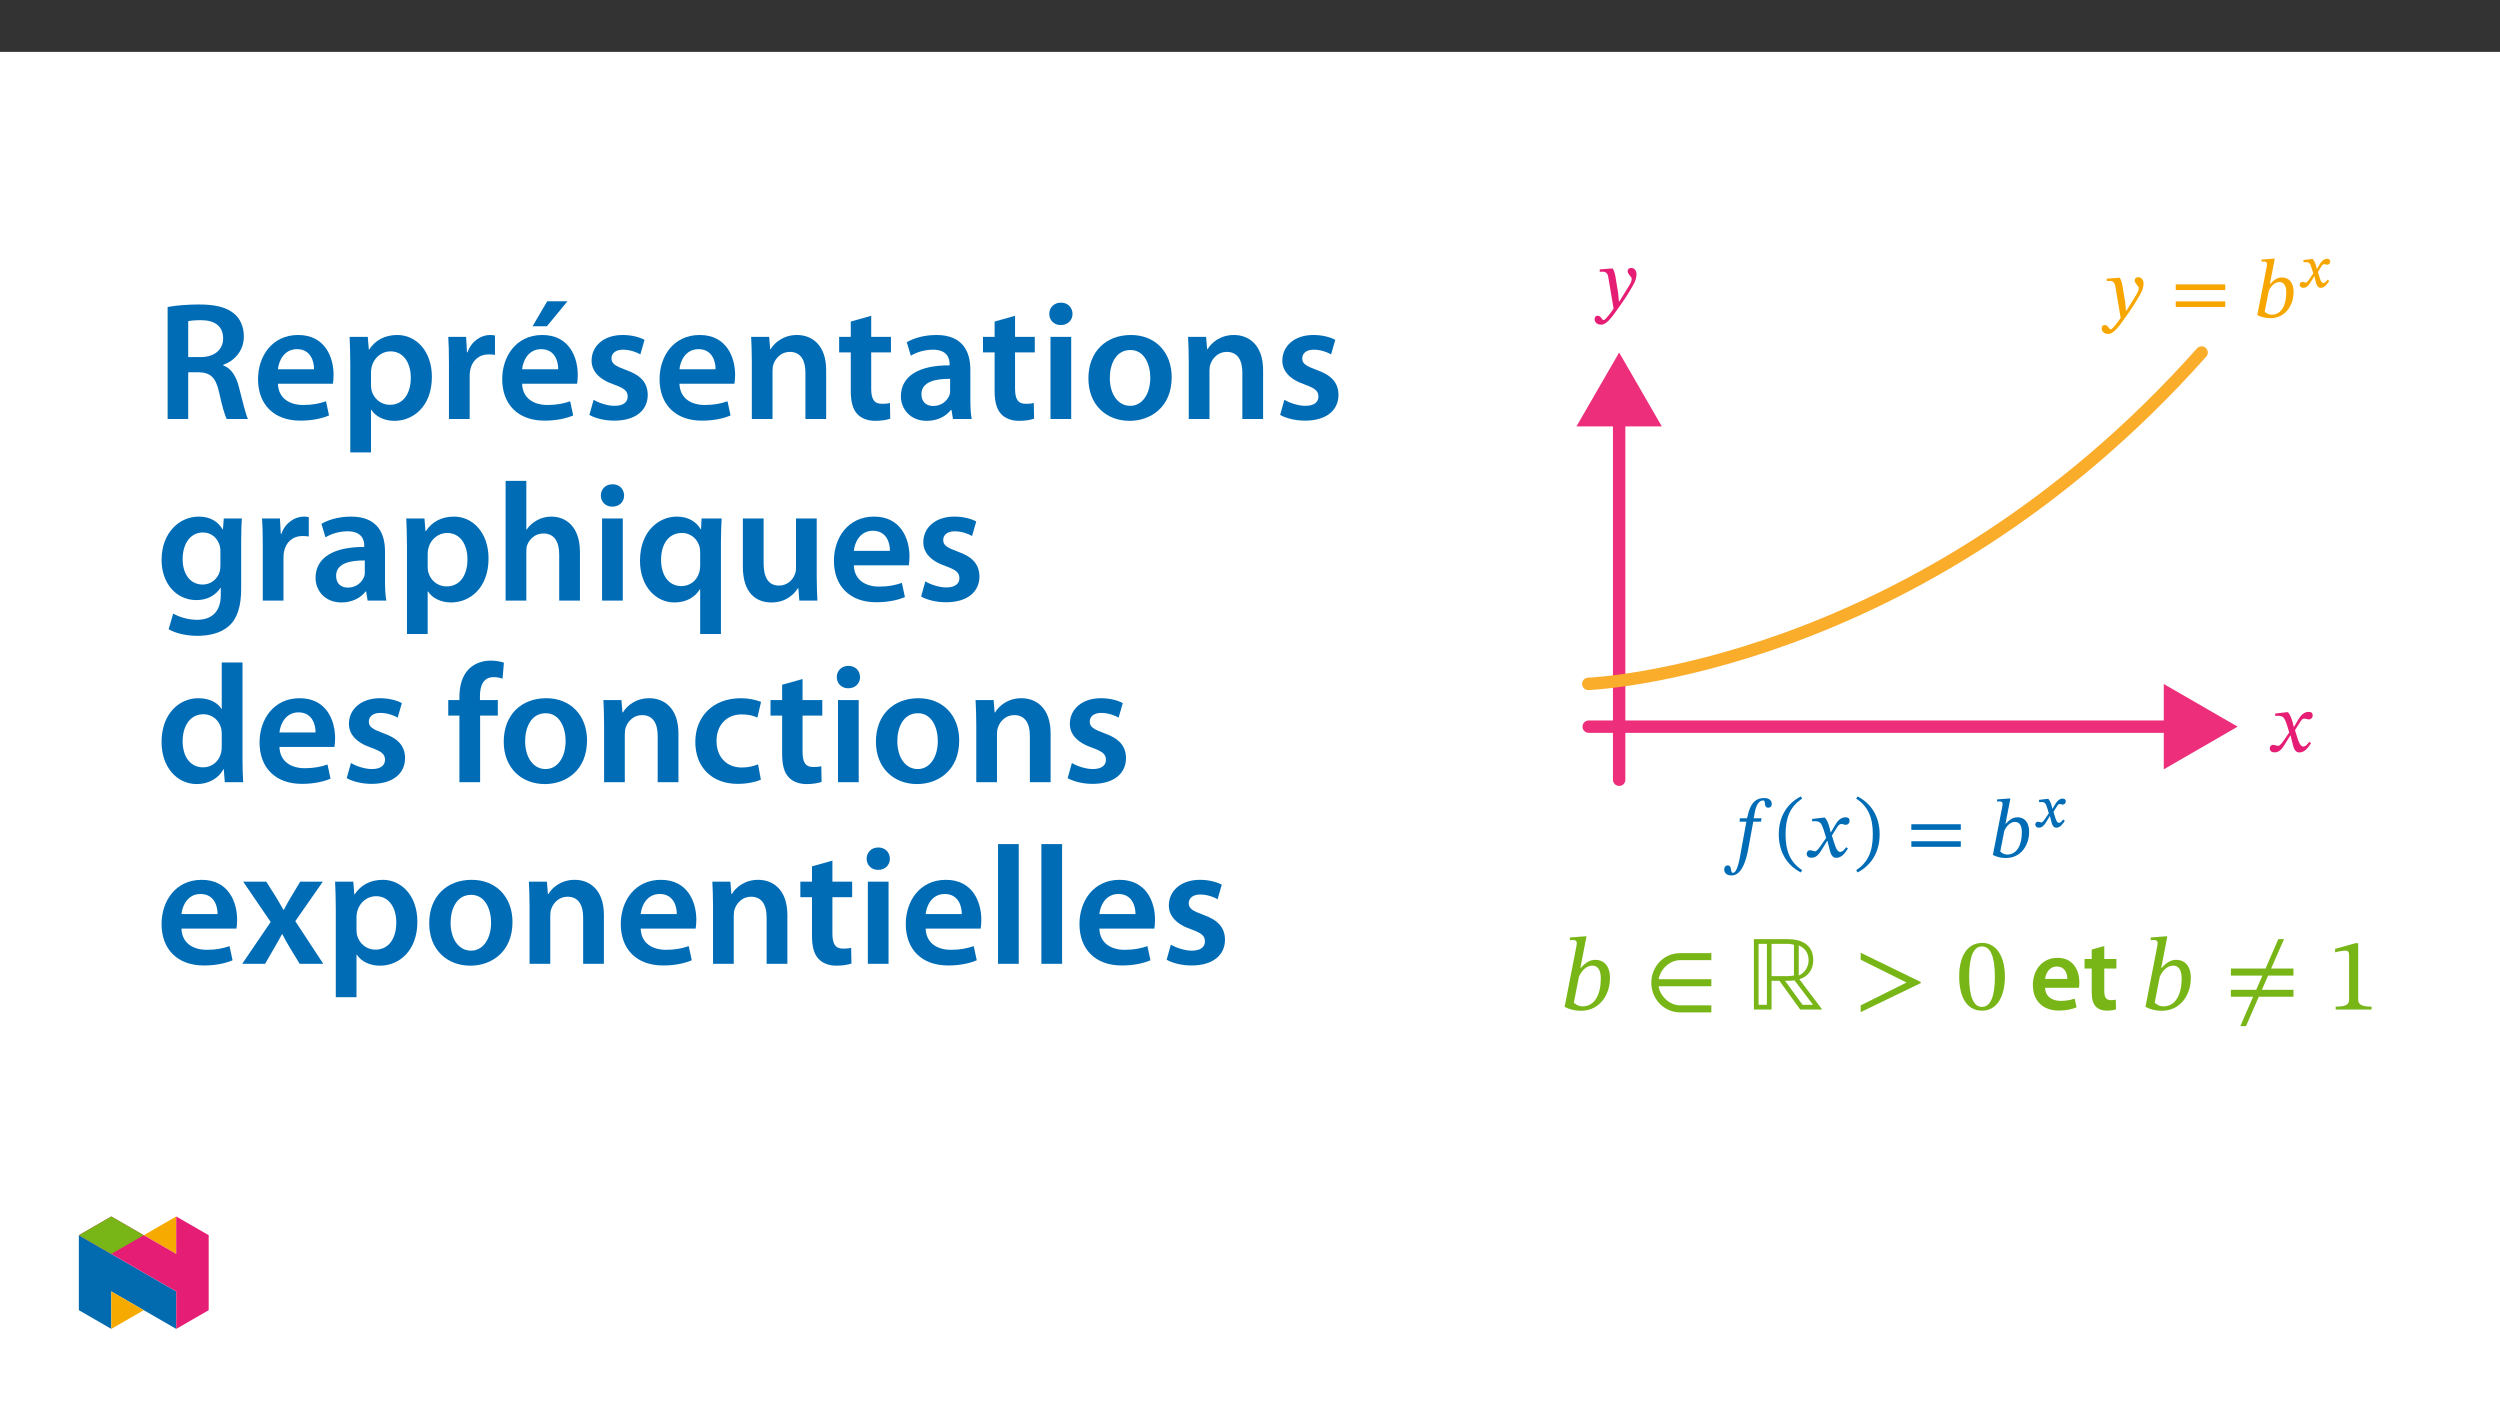 ﻿<?xml version="1.0" encoding="utf-8"?>
<svg xmlns="http://www.w3.org/2000/svg" xmlns:xlink="http://www.w3.org/1999/xlink" viewBox="0 0 960 540" version="1.1">
  <rect x="0" y="0" width="960" height="540" fill="#333333" stroke="none"/>
  <defs>
    <g>
      <symbol overflow="visible" id="glyph0-0">
        <path style="stroke:none;" d="M 10.203 -5.422 L 10.203 -5.922 C 10.203 -9.406 15.328 -11.891 15.328 -16.578 C 15.328 -19.891 12.562 -21.328 9.438 -21.328 C 6.219 -21.328 4.016 -19.5 4.016 -16.922 C 4.016 -15.422 4.625 -14.688 5.641 -14.688 C 6.406 -14.688 7.078 -15.109 7.078 -16.094 C 7.078 -17.312 6.406 -17.344 6.406 -18.391 C 6.406 -19.375 7.266 -20.109 9.141 -20.109 C 11.188 -20.109 12.469 -19 12.469 -16.484 C 12.469 -11.578 8.922 -10.391 8.922 -6.25 L 8.922 -5.422 Z M 11.406 -1.531 C 11.406 -2.516 10.734 -3.406 9.625 -3.406 C 8.453 -3.406 7.75 -2.547 7.75 -1.531 C 7.75 -0.484 8.344 0.25 9.594 0.25 C 10.734 0.25 11.406 -0.516 11.406 -1.531 Z M 18.969 5.391 L 18.969 -25.016 L 0.312 -25.016 L 0.312 5.391 Z M 17.312 3.703 L 1.938 3.703 L 1.938 -23.391 L 17.312 -23.391 Z M 17.312 3.703 " />
      </symbol>
      <symbol overflow="visible" id="glyph0-1">
        <path style="stroke:none;" d="M 8 -10.359 C 7.625 -12.906 7.391 -13.922 6.688 -15.141 L 6.219 -15.141 L 1.688 -14.797 L 1.688 -13.859 C 1.688 -13.859 2.359 -13.922 2.812 -13.922 C 4.75 -13.922 4.906 -12.375 5.125 -10.938 L 7.016 0.281 C 6.125 1.656 3.828 4.688 3.219 4.688 C 2.516 4.688 2.172 3 0.953 3 C 0.219 3 -0.281 3.406 -0.281 4.359 C -0.281 5.547 0.828 6.438 2.172 6.438 C 4.594 6.438 6.828 2.844 9.219 -0.484 C 10.875 -2.766 12.688 -5.516 14.406 -8.547 C 15.422 -10.266 15.812 -11.703 15.812 -12.938 C 15.812 -14.312 14.984 -15.359 13.797 -15.359 C 12.875 -15.359 12.406 -14.797 12.406 -14.125 C 12.406 -12.906 13.969 -12.016 13.969 -11.188 C 13.969 -10.422 13.672 -9.656 12.906 -8.422 L 9.25 -2.516 L 9.047 -2.516 L 8.766 -5.703 Z M 8 -10.359 " />
      </symbol>
      <symbol overflow="visible" id="glyph0-2">
        <path style="stroke:none;" d="M 20.969 -10.422 L 20.969 -12.594 L 1.969 -12.594 L 1.969 -10.422 Z M 20.969 -3.922 L 20.969 -6.062 L 1.969 -6.062 L 1.969 -3.922 Z M 20.969 -3.922 " />
      </symbol>
      <symbol overflow="visible" id="glyph0-3">
        <path style="stroke:none;" d="M 6.312 -12.812 L 8.188 -22.469 L 7.484 -22.469 L 3.094 -22.125 L 3.094 -21.297 C 3.094 -21.297 3.703 -21.359 4.047 -21.359 C 4.688 -21.359 5.203 -21.141 5.203 -20.438 C 5.203 -20.047 5.094 -19.438 5.062 -19.312 L 1.469 -0.797 C 3.031 0 4.656 0.375 6.5 0.375 C 12.172 0.375 15.391 -4.469 15.391 -9.688 C 15.391 -13.516 13.422 -15.266 10.906 -15.266 C 9.219 -15.266 7.844 -14.344 6.469 -12.812 Z M 5.859 -10.078 C 6.531 -11.578 7.938 -13.484 9.984 -13.484 C 11.406 -13.484 12.594 -12.438 12.594 -9.562 C 12.594 -4.719 10.781 -0.953 6.984 -0.953 C 5.641 -0.953 4.719 -1.719 4.297 -2.109 Z M 5.859 -10.078 " />
      </symbol>
      <symbol overflow="visible" id="glyph0-4">
        <path style="stroke:none;" d="M 10.047 -9.5 L 9.938 -9.5 L 9.562 -11.125 C 9.109 -12.844 8.516 -14.25 7.75 -15.141 L 7.266 -15.141 L 2.844 -14.625 L 2.844 -13.672 C 2.844 -13.672 3.312 -13.766 3.828 -13.766 C 5.922 -13.797 6.469 -12.938 7.328 -10.266 L 8.219 -7.359 L 5.922 -4.016 C 4.688 -2.234 4.109 -2.203 3.984 -2.203 C 3.438 -2.203 2.672 -2.609 1.969 -2.609 C 1.219 -2.609 0.734 -1.906 0.734 -1.281 C 0.734 -0.484 1.219 0.281 2.578 0.281 C 4.5 0.281 5.547 -1.219 6.562 -2.875 L 8.609 -6.188 L 8.734 -6.188 L 9.531 -2.969 C 9.984 -0.891 10.672 0.312 12.141 0.312 C 14.312 0.312 15.656 -1.844 16.578 -3.25 L 15.906 -3.766 C 15.047 -2.609 14.438 -1.969 13.609 -1.969 C 12.625 -1.969 11.984 -3.156 11.094 -6.094 L 10.422 -8.25 L 12.375 -11.344 C 12.906 -12.234 13.359 -12.688 14.094 -12.688 C 14.5 -12.688 15.234 -12.375 15.75 -12.375 C 16.609 -12.375 17.219 -13.094 17.219 -13.859 C 17.219 -14.766 16.828 -15.266 15.625 -15.266 C 13.734 -15.266 12.469 -13.703 11.609 -12.172 Z M 10.047 -9.5 " />
      </symbol>
      <symbol overflow="visible" id="glyph0-5">
        <path style="stroke:none;" d="M 6.344 -14.891 L 6.188 -13.578 L 8.828 -13.578 L 6.656 -1.688 C 6.344 0 5.484 6.062 3.672 6.062 C 2.453 6.062 3.531 3.219 1.625 3.219 C 0.797 3.219 0.312 3.922 0.312 4.812 C 0.312 5.922 1.109 7.078 3.125 7.078 C 7.484 7.078 8.953 -0.062 9.5 -2.812 L 11.469 -13.578 L 14.438 -13.578 L 14.656 -14.891 L 11.641 -14.891 L 12.047 -17.156 C 12.594 -19.859 13.578 -21.734 15.297 -21.734 C 15.938 -21.734 15.906 -20.875 16 -20.141 C 16.094 -19.469 16.422 -18.938 17.188 -18.938 C 17.984 -18.938 18.578 -19.406 18.578 -20.375 C 18.578 -21.734 17.531 -22.656 15.719 -22.656 C 12.844 -22.656 11.531 -21.203 10.672 -19.703 C 9.906 -18.391 9.5 -16.672 9.078 -14.891 Z M 6.344 -14.891 " />
      </symbol>
      <symbol overflow="visible" id="glyph0-6">
        <path style="stroke:none;" d="M 1.375 -8.734 C 1.375 -1.719 4.719 3.281 9.844 5.922 L 10.359 5.031 C 5.703 1.969 3.984 -2.328 3.984 -8.734 C 3.984 -15.078 5.703 -19.344 10.359 -22.438 L 9.844 -23.266 C 4.719 -20.656 1.375 -15.688 1.375 -8.734 Z M 1.375 -8.734 " />
      </symbol>
      <symbol overflow="visible" id="glyph0-7">
        <path style="stroke:none;" d="M 9.984 -8.734 C 9.984 -15.688 6.625 -20.656 1.5 -23.266 L 0.984 -22.438 C 5.641 -19.344 7.359 -15.078 7.359 -8.734 C 7.359 -2.328 5.641 1.969 0.984 5.031 L 1.5 5.922 C 6.625 3.281 9.984 -1.719 9.984 -8.734 Z M 9.984 -8.734 " />
      </symbol>
      <symbol overflow="visible" id="glyph1-0">
        <path style="stroke:none;" d="M 7.234 -3.922 L 7.234 -4.281 C 7.234 -6.719 10.828 -8.453 10.828 -11.734 C 10.828 -14.062 8.797 -15.188 6.609 -15.188 C 4.344 -15.188 2.703 -13.797 2.703 -11.984 C 2.703 -10.938 3.234 -10.281 3.953 -10.281 C 4.484 -10.281 5.047 -10.703 5.047 -11.406 C 5.047 -12.25 4.578 -12.266 4.578 -13.016 C 4.578 -13.703 5.094 -14.078 6.406 -14.078 C 7.828 -14.078 8.609 -13.438 8.609 -11.672 C 8.609 -8.234 6.141 -7.406 6.141 -4.5 L 6.141 -3.797 L 7.234 -3.797 Z M 8.078 -1.203 C 8.078 -1.891 7.516 -2.656 6.734 -2.656 C 5.906 -2.656 5.312 -1.922 5.312 -1.203 C 5.312 -0.469 5.844 0.172 6.719 0.172 C 7.516 0.172 8.078 -0.484 8.078 -1.203 Z M 13.359 3.641 L 13.359 -17.781 L 0.109 -17.781 L 0.109 3.766 L 13.359 3.766 Z M 12.109 2.328 L 1.453 2.328 L 1.453 -16.375 L 12 -16.375 L 12 2.328 Z M 12.109 2.328 " />
      </symbol>
      <symbol overflow="visible" id="glyph1-1">
        <path style="stroke:none;" d="M 7.031 -6.922 L 6.781 -7.922 C 6.469 -9.125 6.031 -10.203 5.438 -10.859 L 5.094 -10.859 L 1.875 -10.484 L 1.875 -9.703 L 2.047 -9.594 C 2.047 -9.594 2.328 -9.641 2.672 -9.641 C 4.156 -9.656 4.422 -9.188 5.016 -7.312 L 5.625 -5.312 L 4.062 -3.031 C 3.188 -1.781 2.875 -1.812 2.781 -1.812 C 2.406 -1.812 1.875 -2.094 1.391 -2.094 C 0.844 -2.094 0.406 -1.469 0.406 -1.031 C 0.406 -0.469 0.844 0.203 1.812 0.203 C 3.141 0.203 3.953 -0.875 4.656 -2.031 L 6.062 -4.328 L 6.031 -4.328 L 6.562 -2.203 C 6.875 -0.766 7.469 0.219 8.5 0.219 C 10.016 0.219 11.016 -1.312 11.766 -2.438 L 11.109 -2.922 C 10.438 -2.047 10.109 -1.656 9.531 -1.656 C 8.828 -1.656 8.484 -2.344 7.859 -4.391 L 7.406 -5.875 L 8.719 -7.969 C 9.109 -8.594 9.344 -8.875 9.859 -8.875 C 10.156 -8.875 10.672 -8.656 11.016 -8.656 C 11.625 -8.656 12.141 -9.297 12.141 -9.844 C 12.141 -10.469 11.781 -10.953 10.938 -10.953 C 9.609 -10.953 8.641 -9.812 8.031 -8.75 L 6.969 -6.922 Z M 7.031 -6.922 " />
      </symbol>
      <symbol overflow="visible" id="glyph2-0">
        <path style="stroke:none;" d="M 12.75 -6.781 L 12.75 -7.406 C 12.75 -11.75 19.172 -14.859 19.172 -20.719 C 19.172 -24.859 15.703 -26.656 11.797 -26.656 C 7.766 -26.656 5.016 -24.391 5.016 -21.156 C 5.016 -19.281 5.781 -18.375 7.047 -18.375 C 8.016 -18.375 8.844 -18.891 8.844 -20.125 C 8.844 -21.641 8.016 -21.672 8.016 -22.984 C 8.016 -24.219 9.078 -25.141 11.438 -25.141 C 13.984 -25.141 15.578 -23.75 15.578 -20.594 C 15.578 -14.469 11.156 -12.984 11.156 -7.812 L 11.156 -6.781 Z M 14.266 -1.906 C 14.266 -3.141 13.422 -4.266 12.031 -4.266 C 10.562 -4.266 9.688 -3.188 9.688 -1.906 C 9.688 -0.594 10.438 0.312 12 0.312 C 13.422 0.312 14.266 -0.641 14.266 -1.906 Z M 23.703 6.734 L 23.703 -31.281 L 0.406 -31.281 L 0.406 6.734 Z M 21.641 4.625 L 2.438 4.625 L 2.438 -29.25 L 21.641 -29.25 Z M 21.641 4.625 " />
      </symbol>
      <symbol overflow="visible" id="glyph2-1">
        <path style="stroke:none;" d="M 7.891 -16.016 L 10.234 -28.094 L 9.359 -28.094 L 3.859 -27.656 L 3.859 -26.609 C 3.859 -26.609 4.625 -26.703 5.062 -26.703 C 5.859 -26.703 6.5 -26.422 6.5 -25.547 C 6.5 -25.062 6.375 -24.312 6.328 -24.141 L 1.828 -1 C 3.781 0 5.812 0.484 8.125 0.484 C 15.219 0.484 19.25 -5.578 19.25 -12.109 C 19.25 -16.891 16.781 -19.078 13.625 -19.078 C 11.516 -19.078 9.797 -17.938 8.094 -16.016 Z M 7.328 -12.594 C 8.172 -14.469 9.922 -16.859 12.469 -16.859 C 14.266 -16.859 15.734 -15.547 15.734 -11.953 C 15.734 -5.891 13.469 -1.203 8.719 -1.203 C 7.047 -1.203 5.891 -2.156 5.375 -2.625 Z M 7.328 -12.594 " />
      </symbol>
      <symbol overflow="visible" id="glyph2-2">
        <path style="stroke:none;" d="M 25.5 1.109 L 25.5 -1.594 L 13.625 -1.594 C 9.406 -1.594 5.891 -5.062 5.219 -8.922 L 25.5 -8.922 L 25.5 -11.641 L 5.266 -11.641 C 5.938 -15.5 9.438 -18.969 13.672 -18.969 L 25.5 -18.969 L 25.5 -21.641 L 13.5 -21.641 C 7.016 -21.641 2.438 -16.297 2.438 -10.281 C 2.438 -4.219 7.094 1.109 13.625 1.109 Z M 25.5 1.109 " />
      </symbol>
      <symbol overflow="visible" id="glyph2-3">
        <path style="stroke:none;" d="M 29.047 0 L 20.281 -11.641 C 23.75 -12.672 25.625 -15.422 25.625 -19 C 25.625 -24.828 21.125 -27.016 15.891 -27.016 L 2.828 -27.016 L 2.828 0 L 9.609 0 L 9.609 -11.031 L 12.625 -11.031 L 20.594 0 Z M 20.047 -24.625 C 22.469 -23.547 23.828 -21.719 23.828 -18.922 C 23.828 -16.375 22.391 -14.062 20.047 -13.062 Z M 18.203 -13.031 C 17.484 -12.953 16.734 -12.828 15.984 -12.828 L 9.609 -12.828 L 9.609 -25.219 L 16.172 -25.219 C 16.812 -25.219 17.609 -24.938 18.203 -24.859 Z M 25.547 -1.797 L 21.516 -1.797 L 14.781 -11.031 C 15.984 -11.031 17.219 -11 18.406 -11.203 Z M 7.812 -1.797 L 4.625 -1.797 L 4.625 -25.219 L 7.812 -25.219 Z M 7.812 -1.797 " />
      </symbol>
      <symbol overflow="visible" id="glyph2-4">
        <path style="stroke:none;" d="M 25.344 -10.156 L 25.344 -10.562 L 2.266 -21.797 L 2.266 -19.125 L 19.875 -10.359 L 2.266 -1.594 L 2.266 1 Z M 25.344 -10.156 " />
      </symbol>
      <symbol overflow="visible" id="glyph2-5">
        <path style="stroke:none;" d="M 18.641 -12.625 C 18.641 -20.844 15.062 -25.578 9.922 -25.578 C 4.141 -25.578 1.078 -20.328 1.078 -12.75 C 1.078 -5.703 3.422 0.438 9.844 0.438 C 16.094 0.438 18.641 -5.812 18.641 -12.625 Z M 14.781 -12.391 C 14.781 -4.734 12.984 -1 9.844 -1 C 6.656 -1 4.906 -4.828 4.906 -12.547 C 4.906 -20.438 6.656 -24.219 9.797 -24.219 C 13.062 -24.219 14.781 -20.484 14.781 -12.391 Z M 14.781 -12.391 " />
      </symbol>
      <symbol overflow="visible" id="glyph2-6">
        <path style="stroke:none;" d="M 25.984 -4.906 L 25.984 -7.578 L 13.859 -7.578 L 16.25 -13.031 L 25.984 -13.031 L 25.984 -15.734 L 17.406 -15.734 L 22.359 -27.016 L 20.156 -27.016 L 15.266 -15.734 L 1.953 -15.734 L 1.953 -13.031 L 14.062 -13.031 L 11.672 -7.578 L 1.953 -7.578 L 1.953 -4.906 L 10.484 -4.906 L 5.578 6.375 L 7.766 6.375 L 12.672 -4.906 Z M 25.984 -4.906 " />
      </symbol>
      <symbol overflow="visible" id="glyph2-7">
        <path style="stroke:none;" d="M 16.969 0 L 16.969 -1.109 C 13.312 -1.109 11.828 -1.828 11.828 -3.781 L 11.828 -25.453 L 10.672 -25.453 L 2.953 -23.266 L 2.953 -21.953 C 4.188 -22.359 6.219 -22.594 7.016 -22.594 C 8.016 -22.594 8.328 -22.031 8.328 -20.641 L 8.328 -3.781 C 8.328 -1.797 6.938 -1.109 3.188 -1.109 L 3.188 0 Z M 16.969 0 " />
      </symbol>
      <symbol overflow="visible" id="glyph3-0">
        <path style="stroke:none;" d="M 0 0 L 19.922 0 L 19.922 -27.891 L 0 -27.891 Z M 9.969 -15.734 L 3.188 -25.906 L 16.734 -25.906 Z M 11.156 -13.953 L 17.938 -24.109 L 17.938 -3.781 Z M 3.188 -2 L 9.969 -12.156 L 16.734 -2 Z M 2 -24.109 L 8.766 -13.953 L 2 -3.781 Z M 2 -24.109 " />
      </symbol>
      <symbol overflow="visible" id="glyph3-1">
        <path style="stroke:none;" d="M 19.078 -8.328 C 19.172 -8.766 19.25 -9.484 19.25 -10.406 C 19.25 -14.656 17.172 -19.844 10.875 -19.844 C 4.656 -19.844 1.391 -14.781 1.391 -9.406 C 1.391 -3.469 5.094 0.406 11.391 0.406 C 14.188 0.406 16.5 -0.125 18.172 -0.844 L 17.453 -4.188 C 15.938 -3.672 14.344 -3.312 12.078 -3.312 C 8.922 -3.312 6.219 -4.828 6.094 -8.328 Z M 6.094 -11.75 C 6.297 -13.75 7.578 -16.5 10.594 -16.5 C 13.859 -16.5 14.656 -13.547 14.625 -11.75 Z M 6.094 -11.75 " />
      </symbol>
      <symbol overflow="visible" id="glyph3-2">
        <path style="stroke:none;" d="M 3.422 -23.031 L 3.422 -19.406 L 0.672 -19.406 L 0.672 -15.734 L 3.422 -15.734 L 3.422 -6.609 C 3.422 -4.062 3.906 -2.266 4.984 -1.156 C 5.891 -0.156 7.375 0.438 9.203 0.438 C 10.719 0.438 12.031 0.203 12.75 -0.078 L 12.672 -3.781 C 12.109 -3.625 11.641 -3.594 10.766 -3.594 C 8.891 -3.594 8.25 -4.781 8.25 -7.172 L 8.25 -15.734 L 12.906 -15.734 L 12.906 -19.406 L 8.25 -19.406 L 8.25 -24.391 Z M 3.422 -23.031 " />
      </symbol>
      <symbol overflow="visible" id="glyph4-0">
        <path style="stroke:none;" d="M 0 0 L 32.375 0 L 32.375 -45.328 L 0 -45.328 Z M 16.188 -25.578 L 5.188 -42.094 L 27.188 -42.094 Z M 18.125 -22.656 L 29.141 -39.172 L 29.141 -6.156 Z M 5.188 -3.234 L 16.188 -19.75 L 27.188 -3.234 Z M 3.234 -39.172 L 14.25 -22.656 L 3.234 -6.156 Z M 3.234 -39.172 " />
      </symbol>
      <symbol overflow="visible" id="glyph4-1">
        <path style="stroke:none;" d="M 4.594 0 L 12.5 0 L 12.5 -17.938 L 16.516 -17.938 C 21.047 -17.812 23.047 -16 24.344 -10.297 C 25.516 -4.859 26.609 -1.297 27.266 0 L 35.422 0 C 34.578 -1.688 33.406 -6.734 31.984 -12.172 C 30.953 -16.375 29.078 -19.422 25.906 -20.594 L 25.906 -20.781 C 30.047 -22.203 33.859 -26.031 33.859 -31.656 C 33.859 -35.422 32.5 -38.469 30.109 -40.469 C 27.125 -42.922 22.922 -43.969 16.641 -43.969 C 12.047 -43.969 7.641 -43.578 4.594 -43 Z M 12.5 -37.562 C 13.281 -37.75 14.891 -37.938 17.422 -37.938 C 22.594 -37.938 25.906 -35.672 25.906 -30.953 C 25.906 -26.609 22.594 -23.766 17.219 -23.766 L 12.5 -23.766 Z M 12.5 -37.562 " />
      </symbol>
      <symbol overflow="visible" id="glyph4-2">
        <path style="stroke:none;" d="M 31.016 -13.531 C 31.141 -14.25 31.281 -15.406 31.281 -16.906 C 31.281 -23.828 27.906 -32.25 17.672 -32.25 C 7.578 -32.25 2.266 -24.016 2.266 -15.281 C 2.266 -5.641 8.281 0.641 18.516 0.641 C 23.047 0.641 26.812 -0.188 29.531 -1.359 L 28.359 -6.797 C 25.906 -5.953 23.312 -5.375 19.625 -5.375 C 14.5 -5.375 10.094 -7.828 9.906 -13.531 Z M 9.906 -19.094 C 10.234 -22.344 12.297 -26.812 17.219 -26.812 C 22.531 -26.812 23.828 -22.016 23.766 -19.094 Z M 9.906 -19.094 " />
      </symbol>
      <symbol overflow="visible" id="glyph4-3">
        <path style="stroke:none;" d="M 4.281 12.828 L 12.234 12.828 L 12.234 -3.5 L 12.375 -3.5 C 13.984 -0.969 17.281 0.719 21.234 0.719 C 28.422 0.719 35.609 -4.797 35.609 -16.188 C 35.609 -26.031 29.594 -32.25 22.344 -32.25 C 17.547 -32.25 13.859 -30.234 11.531 -26.672 L 11.391 -26.672 L 11 -31.531 L 4.016 -31.531 C 4.141 -28.562 4.281 -25.188 4.281 -21.047 Z M 12.234 -18.062 C 12.234 -18.719 12.375 -19.422 12.5 -20.078 C 13.344 -23.562 16.375 -25.969 19.688 -25.969 C 24.797 -25.969 27.516 -21.438 27.516 -15.859 C 27.516 -9.641 24.547 -5.438 19.484 -5.438 C 16.062 -5.438 13.281 -7.766 12.438 -11 C 12.297 -11.719 12.234 -12.438 12.234 -13.203 Z M 12.234 -18.062 " />
      </symbol>
      <symbol overflow="visible" id="glyph4-4">
        <path style="stroke:none;" d="M 4.281 0 L 12.234 0 L 12.234 -16.375 C 12.234 -17.219 12.297 -18.062 12.438 -18.781 C 13.141 -22.406 15.797 -24.797 19.547 -24.797 C 20.531 -24.797 21.234 -24.734 21.953 -24.609 L 21.953 -32.047 C 21.297 -32.188 20.844 -32.25 20.078 -32.25 C 16.641 -32.25 12.953 -29.984 11.391 -25.578 L 11.203 -25.578 L 10.875 -31.531 L 4.016 -31.531 C 4.203 -28.75 4.281 -25.641 4.281 -21.375 Z M 4.281 0 " />
      </symbol>
      <symbol overflow="visible" id="glyph4-5">
        <path style="stroke:none;" d="M 31.016 -13.531 C 31.141 -14.25 31.281 -15.406 31.281 -16.906 C 31.281 -23.828 27.906 -32.25 17.672 -32.25 C 7.578 -32.25 2.266 -24.016 2.266 -15.281 C 2.266 -5.641 8.281 0.641 18.516 0.641 C 23.047 0.641 26.812 -0.188 29.531 -1.359 L 28.359 -6.797 C 25.906 -5.953 23.312 -5.375 19.625 -5.375 C 14.5 -5.375 10.094 -7.828 9.906 -13.531 Z M 9.906 -19.094 C 10.234 -22.344 12.297 -26.812 17.219 -26.812 C 22.531 -26.812 23.828 -22.016 23.766 -19.094 Z M 19.547 -45.203 L 13.922 -35.609 L 19.422 -35.609 L 27.328 -45.203 Z M 19.547 -45.203 " />
      </symbol>
      <symbol overflow="visible" id="glyph4-6">
        <path style="stroke:none;" d="M 2.328 -1.547 C 4.656 -0.266 8.094 0.641 11.906 0.641 C 20.266 0.641 24.734 -3.5 24.734 -9.266 C 24.672 -13.922 22.078 -16.828 16.312 -18.844 C 12.297 -20.328 10.812 -21.234 10.812 -23.25 C 10.812 -25.188 12.375 -26.609 15.219 -26.609 C 18 -26.609 20.594 -25.578 21.891 -24.797 L 23.5 -30.375 C 21.625 -31.406 18.578 -32.25 15.094 -32.25 C 7.766 -32.25 3.172 -27.969 3.172 -22.406 C 3.172 -18.641 5.703 -15.281 11.844 -13.203 C 15.734 -11.781 17.031 -10.75 17.031 -8.609 C 17.031 -6.547 15.469 -5.047 11.984 -5.047 C 9.125 -5.047 5.703 -6.281 3.953 -7.375 Z M 2.328 -1.547 " />
      </symbol>
      <symbol overflow="visible" id="glyph4-7">
        <path style="stroke:none;" d="M 4.281 0 L 12.234 0 L 12.234 -18.578 C 12.234 -19.484 12.375 -20.469 12.625 -21.109 C 13.469 -23.5 15.672 -25.766 18.844 -25.766 C 23.188 -25.766 24.859 -22.344 24.859 -17.812 L 24.859 0 L 32.828 0 L 32.828 -18.719 C 32.828 -28.688 27.125 -32.25 21.625 -32.25 C 16.375 -32.25 12.953 -29.266 11.531 -26.812 L 11.328 -26.812 L 10.938 -31.531 L 4.016 -31.531 C 4.141 -28.812 4.281 -25.766 4.281 -22.141 Z M 4.281 0 " />
      </symbol>
      <symbol overflow="visible" id="glyph4-8">
        <path style="stroke:none;" d="M 5.562 -37.422 L 5.562 -31.531 L 1.094 -31.531 L 1.094 -25.578 L 5.562 -25.578 L 5.562 -10.75 C 5.562 -6.609 6.344 -3.688 8.094 -1.875 C 9.578 -0.266 11.984 0.719 14.953 0.719 C 17.422 0.719 19.547 0.328 20.719 -0.125 L 20.594 -6.156 C 19.688 -5.891 18.906 -5.828 17.484 -5.828 C 14.438 -5.828 13.406 -7.766 13.406 -11.656 L 13.406 -25.578 L 20.984 -25.578 L 20.984 -31.531 L 13.406 -31.531 L 13.406 -39.625 Z M 5.562 -37.422 " />
      </symbol>
      <symbol overflow="visible" id="glyph4-9">
        <path style="stroke:none;" d="M 28.75 -18.906 C 28.75 -25.828 25.828 -32.25 15.734 -32.25 C 10.75 -32.25 6.672 -30.891 4.344 -29.469 L 5.891 -24.281 C 8.031 -25.641 11.266 -26.609 14.375 -26.609 C 19.938 -26.609 20.781 -23.188 20.781 -21.109 L 20.781 -20.594 C 9.125 -20.656 2.078 -16.578 2.078 -8.672 C 2.078 -3.891 5.641 0.719 11.984 0.719 C 16.125 0.719 19.422 -1.031 21.297 -3.5 L 21.5 -3.5 L 22.078 0 L 29.266 0 C 28.875 -1.938 28.75 -4.734 28.75 -7.578 Z M 20.984 -11.078 C 20.984 -10.484 20.984 -9.906 20.781 -9.328 C 20 -7.062 17.734 -4.984 14.5 -4.984 C 11.984 -4.984 9.969 -6.406 9.969 -9.516 C 9.969 -14.312 15.344 -15.469 20.984 -15.406 Z M 20.984 -11.078 " />
      </symbol>
      <symbol overflow="visible" id="glyph4-10">
        <path style="stroke:none;" d="M 12.234 0 L 12.234 -31.531 L 4.281 -31.531 L 4.281 0 Z M 8.281 -44.672 C 5.641 -44.672 3.812 -42.797 3.812 -40.344 C 3.812 -38.016 5.562 -36.062 8.219 -36.062 C 11 -36.062 12.75 -38.016 12.75 -40.344 C 12.688 -42.797 11 -44.672 8.281 -44.672 Z M 8.281 -44.672 " />
      </symbol>
      <symbol overflow="visible" id="glyph4-11">
        <path style="stroke:none;" d="M 18.578 -32.25 C 9.062 -32.25 2.266 -25.906 2.266 -15.547 C 2.266 -5.375 9.188 0.719 18.062 0.719 C 26.094 0.719 34.25 -4.469 34.25 -16.062 C 34.25 -25.641 27.969 -32.25 18.578 -32.25 Z M 18.391 -26.484 C 23.828 -26.484 26.031 -20.781 26.031 -15.859 C 26.031 -9.453 22.859 -5.047 18.328 -5.047 C 13.531 -5.047 10.484 -9.641 10.484 -15.734 C 10.484 -20.984 12.75 -26.484 18.391 -26.484 Z M 18.391 -26.484 " />
      </symbol>
      <symbol overflow="visible" id="glyph4-12">
        <path style="stroke:none;" d="M 32.828 -22.469 C 32.828 -26.812 32.953 -29.391 33.094 -31.531 L 26.156 -31.531 L 25.828 -27.328 L 25.703 -27.328 C 24.219 -29.922 21.438 -32.25 16.578 -32.25 C 9 -32.25 2.266 -25.969 2.266 -15.609 C 2.266 -6.672 7.828 -0.188 15.672 -0.188 C 19.875 -0.188 23.047 -2.078 24.859 -4.859 L 25 -4.859 L 25 -2.141 C 25 4.656 21.109 7.375 15.922 7.375 C 12.109 7.375 8.734 6.156 6.734 4.984 L 4.984 11 C 7.703 12.625 11.984 13.531 16 13.531 C 20.328 13.531 24.922 12.625 28.172 9.719 C 31.469 6.734 32.828 2 32.828 -4.594 Z M 24.859 -13.797 C 24.859 -12.891 24.797 -11.781 24.547 -11 C 23.641 -8.094 21.047 -6.156 18.062 -6.156 C 13.078 -6.156 10.359 -10.484 10.359 -15.859 C 10.359 -22.281 13.656 -26.156 18.125 -26.156 C 21.5 -26.156 23.766 -23.953 24.609 -21.047 C 24.797 -20.391 24.859 -19.688 24.859 -18.906 Z M 24.859 -13.797 " />
      </symbol>
      <symbol overflow="visible" id="glyph4-13">
        <path style="stroke:none;" d="M 4.281 0 L 12.234 0 L 12.234 -18.906 C 12.234 -19.75 12.297 -20.594 12.562 -21.297 C 13.469 -23.703 15.672 -25.766 18.781 -25.766 C 23.188 -25.766 24.859 -22.281 24.859 -17.734 L 24.859 0 L 32.828 0 L 32.828 -18.578 C 32.828 -28.688 27.188 -32.25 21.828 -32.25 C 19.812 -32.25 17.938 -31.734 16.312 -30.828 C 14.703 -29.984 13.344 -28.75 12.375 -27.266 L 12.234 -27.266 L 12.234 -45.969 L 4.281 -45.969 Z M 4.281 0 " />
      </symbol>
      <symbol overflow="visible" id="glyph4-14">
        <path style="stroke:none;" d="M 25.375 12.828 L 33.344 12.828 L 33.344 -22.406 C 33.344 -25.703 33.469 -28.688 33.609 -31.531 L 25.906 -31.531 L 25.703 -27.328 L 25.578 -27.391 C 23.891 -30.297 20.781 -32.25 16.375 -32.25 C 9.641 -32.25 2.266 -26.812 2.266 -15.281 C 2.266 -5.438 8.359 0.719 15.469 0.719 C 20.078 0.719 23.375 -1.297 25.25 -4.344 L 25.375 -4.344 Z M 25.375 -13.281 C 25.375 -12.5 25.25 -11.531 25 -10.812 C 24.094 -7.641 21.438 -5.562 18.188 -5.562 C 13.141 -5.562 10.359 -9.906 10.359 -15.672 C 10.359 -21.625 13.203 -25.969 18.391 -25.969 C 21.953 -25.969 24.469 -23.438 25.188 -20.469 C 25.312 -19.875 25.375 -19.172 25.375 -18.516 Z M 25.375 -13.281 " />
      </symbol>
      <symbol overflow="visible" id="glyph4-15">
        <path style="stroke:none;" d="M 32.5 -31.531 L 24.547 -31.531 L 24.547 -12.5 C 24.547 -11.594 24.406 -10.688 24.094 -10.031 C 23.312 -7.969 21.234 -5.766 18 -5.766 C 13.797 -5.766 12.109 -9.125 12.109 -14.375 L 12.109 -31.531 L 4.141 -31.531 L 4.141 -13.016 C 4.141 -2.719 9.391 0.719 15.094 0.719 C 20.781 0.719 23.891 -2.531 25.25 -4.734 L 25.453 -4.734 L 25.828 0 L 32.766 0 C 32.641 -2.594 32.5 -5.703 32.5 -9.453 Z M 32.5 -31.531 " />
      </symbol>
      <symbol overflow="visible" id="glyph4-16">
        <path style="stroke:none;" d="M 25.375 -45.969 L 25.375 -28.172 L 25.25 -28.172 C 23.828 -30.5 20.719 -32.25 16.375 -32.25 C 8.812 -32.25 2.203 -25.969 2.266 -15.406 C 2.266 -5.703 8.219 0.719 15.797 0.719 C 20.328 0.719 24.156 -1.484 26.031 -4.984 L 26.156 -4.984 L 26.547 0 L 33.609 0 C 33.469 -2.141 33.344 -5.641 33.344 -8.875 L 33.344 -45.969 Z M 25.375 -13.656 C 25.375 -12.828 25.312 -12.047 25.125 -11.328 C 24.344 -7.906 21.5 -5.703 18.266 -5.703 C 13.203 -5.703 10.359 -9.906 10.359 -15.734 C 10.359 -21.562 13.203 -26.094 18.328 -26.094 C 21.953 -26.094 24.469 -23.562 25.188 -20.531 C 25.312 -19.875 25.375 -19.031 25.375 -18.391 Z M 25.375 -13.656 " />
      </symbol>
      <symbol overflow="visible" id="glyph4-17">
        <path style="stroke:none;" d="M 13.141 0 L 13.141 -25.578 L 19.938 -25.578 L 19.938 -31.531 L 13.078 -31.531 L 13.078 -33.156 C 13.078 -37.031 14.375 -40.344 18.328 -40.344 C 19.812 -40.344 20.844 -40.078 21.75 -39.75 L 22.281 -45.906 C 21.047 -46.297 19.359 -46.688 17.219 -46.688 C 14.438 -46.688 11.328 -45.844 9 -43.641 C 6.281 -41.047 5.188 -36.969 5.188 -32.891 L 5.188 -31.531 L 0.906 -31.531 L 0.906 -25.578 L 5.188 -25.578 L 5.188 0 Z M 13.141 0 " />
      </symbol>
      <symbol overflow="visible" id="glyph4-18">
        <path style="stroke:none;" d="M 26.359 -6.859 C 24.797 -6.219 22.797 -5.641 20.078 -5.641 C 14.641 -5.641 10.422 -9.328 10.422 -15.797 C 10.359 -21.562 13.984 -26.031 20.078 -26.031 C 22.922 -26.031 24.797 -25.453 26.094 -24.797 L 27.516 -30.828 C 25.703 -31.594 22.734 -32.25 19.812 -32.25 C 8.734 -32.25 2.266 -24.922 2.266 -15.469 C 2.266 -5.703 8.672 0.641 18.516 0.641 C 22.469 0.641 25.766 -0.188 27.453 -0.969 Z M 26.359 -6.859 " />
      </symbol>
      <symbol overflow="visible" id="glyph4-19">
        <path style="stroke:none;" d="M 0.719 -31.531 L 11.266 -16.062 L 0.328 0 L 9.125 0 L 12.75 -6.281 C 13.734 -8.031 14.703 -9.578 15.609 -11.391 L 15.734 -11.391 C 16.641 -9.641 17.547 -7.969 18.578 -6.281 L 22.406 0 L 31.469 0 L 20.719 -16.375 L 31.281 -31.531 L 22.594 -31.531 L 19.094 -25.703 C 18.125 -24.094 17.219 -22.469 16.312 -20.719 L 16.188 -20.719 C 15.281 -22.344 14.375 -23.891 13.344 -25.578 L 9.578 -31.531 Z M 0.719 -31.531 " />
      </symbol>
      <symbol overflow="visible" id="glyph4-20">
        <path style="stroke:none;" d="M 4.281 0 L 12.234 0 L 12.234 -45.969 L 4.281 -45.969 Z M 4.281 0 " />
      </symbol>
    </g>
    <clipPath id="clip1">
      <path d="M 619 156 L 625 156 L 625 301.797 L 619 301.797 Z M 619 156 " />
    </clipPath>
    <clipPath id="clip2">
      <path d="M 605.375 135 L 639 135 L 639 164 L 605.375 164 Z M 605.375 135 " />
    </clipPath>
    <clipPath id="clip3">
      <path d="M 830 262 L 859.25 262 L 859.25 296 L 830 296 Z M 830 262 " />
    </clipPath>
    <clipPath id="clip4">
      <path d="M 607 132.984 L 848 132.984 L 848 265 L 607 265 Z M 607 132.984 " />
    </clipPath>
    <clipPath id="clip5">
      <path d="M 30.277 474 L 68 474 L 68 510.301 L 30.277 510.301 Z M 30.277 474 " />
    </clipPath>
    <clipPath id="clip6">
      <path d="M 42 495 L 56 495 L 56 510.301 L 42 510.301 Z M 42 495 " />
    </clipPath>
    <clipPath id="clip7">
      <path d="M 55 467.125 L 68 467.125 L 68 482 L 55 482 Z M 55 467.125 " />
    </clipPath>
    <clipPath id="clip8">
      <path d="M 30.277 467.125 L 80.133 467.125 L 80.133 510.301 L 30.277 510.301 Z M 30.277 467.125 " />
    </clipPath>
    <clipPath id="clip9">
      <path d="M 30.277 467.125 L 56 467.125 L 56 482 L 30.277 482 Z M 30.277 467.125 " />
    </clipPath>
  </defs>
  <g id="surface1">
    <path style=" stroke:none;fill-rule:nonzero;fill:rgb(100%,100%,100%);fill-opacity:1;" d="M 0 559.926 L 960 559.926 L 960 19.926 L 0 19.926 Z M 0 559.926 " />
    <g clip-path="url(#clip1)" clip-rule="nonzero">
      <path style="fill:none;stroke-width:7;stroke-linecap:round;stroke-linejoin:round;stroke:rgb(92.899%,17.999%,47.8%);stroke-opacity:1;stroke-miterlimit:4;" d="M 0.001 0.001 L 0.001 -206.594 " transform="matrix(0.68,0,0,-0.68,621.753,158.934)" />
    </g>
    <g clip-path="url(#clip2)" clip-rule="nonzero">
      <path style=" stroke:none;fill-rule:nonzero;fill:rgb(92.899%,17.999%,47.8%);fill-opacity:1;" d="M 605.375 163.727 L 638.129 163.727 L 621.75 135.367 Z M 605.375 163.727 " />
    </g>
    <path style="fill:none;stroke-width:7;stroke-linecap:round;stroke-linejoin:round;stroke:rgb(92.899%,17.999%,47.8%);stroke-opacity:1;stroke-miterlimit:4;" d="M 0.002 -0.003 L -331.782 -0.003 " transform="matrix(0.68,0,0,-0.68,835.682,279.037)" />
    <g clip-path="url(#clip3)" clip-rule="nonzero">
      <path style=" stroke:none;fill-rule:nonzero;fill:rgb(92.899%,17.999%,47.8%);fill-opacity:1;" d="M 830.891 295.414 L 859.25 279.035 L 830.891 262.66 Z M 830.891 295.414 " />
    </g>
    <g clip-path="url(#clip4)" clip-rule="nonzero">
      <path style="fill:none;stroke-width:7;stroke-linecap:round;stroke-linejoin:round;stroke:rgb(98%,67.499%,16.899%);stroke-opacity:1;stroke-miterlimit:10;" d="M 0 0.001 C 0 0.001 185.961 6.975 346.353 187.122 " transform="matrix(0.68,0,0,-0.68,609.898,262.61)" />
    </g>
    <g style="fill:rgb(96.863%,65.099%,0%);fill-opacity:1;">
      <use xlink:href="#glyph0-1" x="807.316" y="121.798" />
    </g>
    <g style="fill:rgb(96.863%,65.099%,0%);fill-opacity:1;">
      <use xlink:href="#glyph0-2" x="833.521" y="121.798" />
    </g>
    <g style="fill:rgb(96.863%,65.099%,0%);fill-opacity:1;">
      <use xlink:href="#glyph0-3" x="865.338" y="121.798" />
    </g>
    <g style="fill:rgb(96.863%,65.099%,0%);fill-opacity:1;">
      <use xlink:href="#glyph1-1" x="882.667" y="110.321" />
    </g>
    <g style="fill:rgb(89.803%,11.374%,45.49%);fill-opacity:1;">
      <use xlink:href="#glyph0-1" x="612.603" y="118.242" />
    </g>
    <g style="fill:rgb(89.803%,11.374%,45.49%);fill-opacity:1;">
      <use xlink:href="#glyph0-4" x="870.851" y="288.628" />
    </g>
    <g style="fill:rgb(0%,42.354%,71.373%);fill-opacity:1;">
      <use xlink:href="#glyph0-5" x="661.781" y="329.1" />
    </g>
    <g style="fill:rgb(0%,42.354%,71.373%);fill-opacity:1;">
      <use xlink:href="#glyph0-6" x="681.675" y="329.1" />
      <use xlink:href="#glyph0-4" x="693.024" y="329.1" />
    </g>
    <g style="fill:rgb(0%,42.354%,71.373%);fill-opacity:1;">
      <use xlink:href="#glyph0-7" x="711.802" y="329.1" />
    </g>
    <g style="fill:rgb(0%,42.354%,71.373%);fill-opacity:1;">
      <use xlink:href="#glyph0-2" x="731.982" y="329.1" />
    </g>
    <g style="fill:rgb(0%,42.354%,71.373%);fill-opacity:1;">
      <use xlink:href="#glyph0-3" x="763.799" y="329.1" />
    </g>
    <g style="fill:rgb(0%,42.354%,71.373%);fill-opacity:1;">
      <use xlink:href="#glyph1-1" x="781.127" y="317.623" />
    </g>
    <g style="fill:rgb(47.06%,70.979%,9.021%);fill-opacity:1;">
      <use xlink:href="#glyph2-1" x="598.981" y="387.653" />
    </g>
    <g style="fill:rgb(47.06%,70.979%,9.021%);fill-opacity:1;">
      <use xlink:href="#glyph2-2" x="631.659" y="387.653" />
    </g>
    <g style="fill:rgb(47.06%,70.979%,9.021%);fill-opacity:1;">
      <use xlink:href="#glyph2-3" x="670.672" y="387.653" />
    </g>
    <g style="fill:rgb(47.06%,70.979%,9.021%);fill-opacity:1;">
      <use xlink:href="#glyph2-4" x="712.236" y="387.653" />
    </g>
    <g style="fill:rgb(47.06%,70.979%,9.021%);fill-opacity:1;">
      <use xlink:href="#glyph2-5" x="751.25" y="387.653" />
    </g>
    <g style="fill:rgb(47.06%,70.979%,9.021%);fill-opacity:1;">
      <use xlink:href="#glyph3-1" x="779.229" y="387.653" />
      <use xlink:href="#glyph3-2" x="799.792" y="387.653" />
    </g>
    <g style="fill:rgb(47.06%,70.979%,9.021%);fill-opacity:1;">
      <use xlink:href="#glyph2-1" x="822.028" y="387.653" />
    </g>
    <g style="fill:rgb(47.06%,70.979%,9.021%);fill-opacity:1;">
      <use xlink:href="#glyph2-6" x="854.706" y="387.653" />
    </g>
    <g style="fill:rgb(47.06%,70.979%,9.021%);fill-opacity:1;">
      <use xlink:href="#glyph2-7" x="893.72" y="387.653" />
    </g>
    <g style="fill:rgb(0%,42.354%,71.373%);fill-opacity:1;">
      <use xlink:href="#glyph4-1" x="59.776" y="160.887" />
    </g>
    <g style="fill:rgb(0%,42.354%,71.373%);fill-opacity:1;">
      <use xlink:href="#glyph4-2" x="96.817" y="160.887" />
      <use xlink:href="#glyph4-3" x="130.232" y="160.887" />
      <use xlink:href="#glyph4-4" x="168.115" y="160.887" />
    </g>
    <g style="fill:rgb(0%,42.354%,71.373%);fill-opacity:1;">
      <use xlink:href="#glyph4-5" x="190.585" y="160.887" />
      <use xlink:href="#glyph4-6" x="224" y="160.887" />
      <use xlink:href="#glyph4-2" x="251.004" y="160.887" />
      <use xlink:href="#glyph4-7" x="284.419" y="160.887" />
    </g>
    <g style="fill:rgb(0%,42.354%,71.373%);fill-opacity:1;">
      <use xlink:href="#glyph4-8" x="321.136" y="160.887" />
      <use xlink:href="#glyph4-9" x="343.866" y="160.887" />
    </g>
    <g style="fill:rgb(0%,42.354%,71.373%);fill-opacity:1;">
      <use xlink:href="#glyph4-8" x="376.374" y="160.887" />
      <use xlink:href="#glyph4-10" x="399.104" y="160.887" />
      <use xlink:href="#glyph4-11" x="415.681" y="160.887" />
      <use xlink:href="#glyph4-7" x="452.204" y="160.887" />
      <use xlink:href="#glyph4-6" x="489.245" y="160.887" />
    </g>
    <g style="fill:rgb(0%,42.354%,71.373%);fill-opacity:1;">
      <use xlink:href="#glyph4-12" x="59.776" y="230.625" />
    </g>
    <g style="fill:rgb(0%,42.354%,71.373%);fill-opacity:1;">
      <use xlink:href="#glyph4-4" x="96.623" y="230.625" />
    </g>
    <g style="fill:rgb(0%,42.354%,71.373%);fill-opacity:1;">
      <use xlink:href="#glyph4-9" x="119.094" y="230.625" />
      <use xlink:href="#glyph4-3" x="151.99" y="230.625" />
      <use xlink:href="#glyph4-13" x="189.873" y="230.625" />
      <use xlink:href="#glyph4-10" x="226.914" y="230.625" />
      <use xlink:href="#glyph4-14" x="243.492" y="230.625" />
      <use xlink:href="#glyph4-15" x="281.116" y="230.625" />
      <use xlink:href="#glyph4-2" x="317.963" y="230.625" />
      <use xlink:href="#glyph4-6" x="351.377" y="230.625" />
    </g>
    <g style="fill:rgb(0%,42.354%,71.373%);fill-opacity:1;">
      <use xlink:href="#glyph4-16" x="59.776" y="300.364" />
      <use xlink:href="#glyph4-2" x="97.4" y="300.364" />
      <use xlink:href="#glyph4-6" x="130.815" y="300.364" />
    </g>
    <g style="fill:rgb(0%,42.354%,71.373%);fill-opacity:1;">
      <use xlink:href="#glyph4-17" x="171.223" y="300.364" />
    </g>
    <g style="fill:rgb(0%,42.354%,71.373%);fill-opacity:1;">
      <use xlink:href="#glyph4-11" x="191.168" y="300.364" />
      <use xlink:href="#glyph4-7" x="227.691" y="300.364" />
      <use xlink:href="#glyph4-18" x="264.732" y="300.364" />
    </g>
    <g style="fill:rgb(0%,42.354%,71.373%);fill-opacity:1;">
      <use xlink:href="#glyph4-8" x="294.78" y="300.364" />
      <use xlink:href="#glyph4-10" x="317.509" y="300.364" />
      <use xlink:href="#glyph4-11" x="334.087" y="300.364" />
      <use xlink:href="#glyph4-7" x="370.61" y="300.364" />
      <use xlink:href="#glyph4-6" x="407.651" y="300.364" />
    </g>
    <g style="fill:rgb(0%,42.354%,71.373%);fill-opacity:1;">
      <use xlink:href="#glyph4-2" x="59.776" y="370.102" />
    </g>
    <g style="fill:rgb(0%,42.354%,71.373%);fill-opacity:1;">
      <use xlink:href="#glyph4-19" x="92.673" y="370.102" />
      <use xlink:href="#glyph4-3" x="124.663" y="370.102" />
      <use xlink:href="#glyph4-11" x="162.546" y="370.102" />
      <use xlink:href="#glyph4-7" x="199.069" y="370.102" />
      <use xlink:href="#glyph4-2" x="236.11" y="370.102" />
      <use xlink:href="#glyph4-7" x="269.524" y="370.102" />
    </g>
    <g style="fill:rgb(0%,42.354%,71.373%);fill-opacity:1;">
      <use xlink:href="#glyph4-8" x="306.242" y="370.102" />
      <use xlink:href="#glyph4-10" x="328.972" y="370.102" />
      <use xlink:href="#glyph4-2" x="345.549" y="370.102" />
      <use xlink:href="#glyph4-20" x="378.964" y="370.102" />
      <use xlink:href="#glyph4-20" x="395.607" y="370.102" />
      <use xlink:href="#glyph4-2" x="412.249" y="370.102" />
      <use xlink:href="#glyph4-6" x="445.664" y="370.102" />
    </g>
    <g clip-path="url(#clip5)" clip-rule="nonzero">
      <path style=" stroke:none;fill-rule:nonzero;fill:rgb(0.8%,42%,68.999%);fill-opacity:1;" d="M 30.277 503.105 L 42.738 510.301 L 42.738 495.91 L 67.668 510.301 L 67.668 495.91 L 30.277 474.32 Z M 30.277 503.105 " />
    </g>
    <g clip-path="url(#clip6)" clip-rule="nonzero">
      <path style=" stroke:none;fill-rule:nonzero;fill:rgb(96.1%,66.699%,0%);fill-opacity:1;" d="M 42.738 510.301 L 55.203 503.105 L 42.738 495.91 Z M 42.738 510.301 " />
    </g>
    <g clip-path="url(#clip7)" clip-rule="nonzero">
      <path style=" stroke:none;fill-rule:nonzero;fill:rgb(96.1%,66.699%,0%);fill-opacity:1;" d="M 67.668 467.125 L 55.203 474.32 L 67.668 481.516 Z M 67.668 467.125 " />
    </g>
    <g clip-path="url(#clip8)" clip-rule="nonzero">
      <path style=" stroke:none;fill-rule:nonzero;fill:rgb(89.799%,11.4%,45.499%);fill-opacity:1;" d="M 67.668 467.125 L 67.668 481.516 L 42.738 467.125 L 30.277 474.32 L 67.668 495.91 L 67.668 510.301 L 80.133 503.105 L 80.133 474.32 Z M 67.668 467.125 " />
    </g>
    <g clip-path="url(#clip9)" clip-rule="nonzero">
      <path style=" stroke:none;fill-rule:nonzero;fill:rgb(47.099%,70.999%,9%);fill-opacity:1;" d="M 42.738 467.125 L 30.277 474.32 L 42.738 481.516 L 55.203 474.32 Z M 42.738 467.125 " />
    </g>
  </g>
</svg>